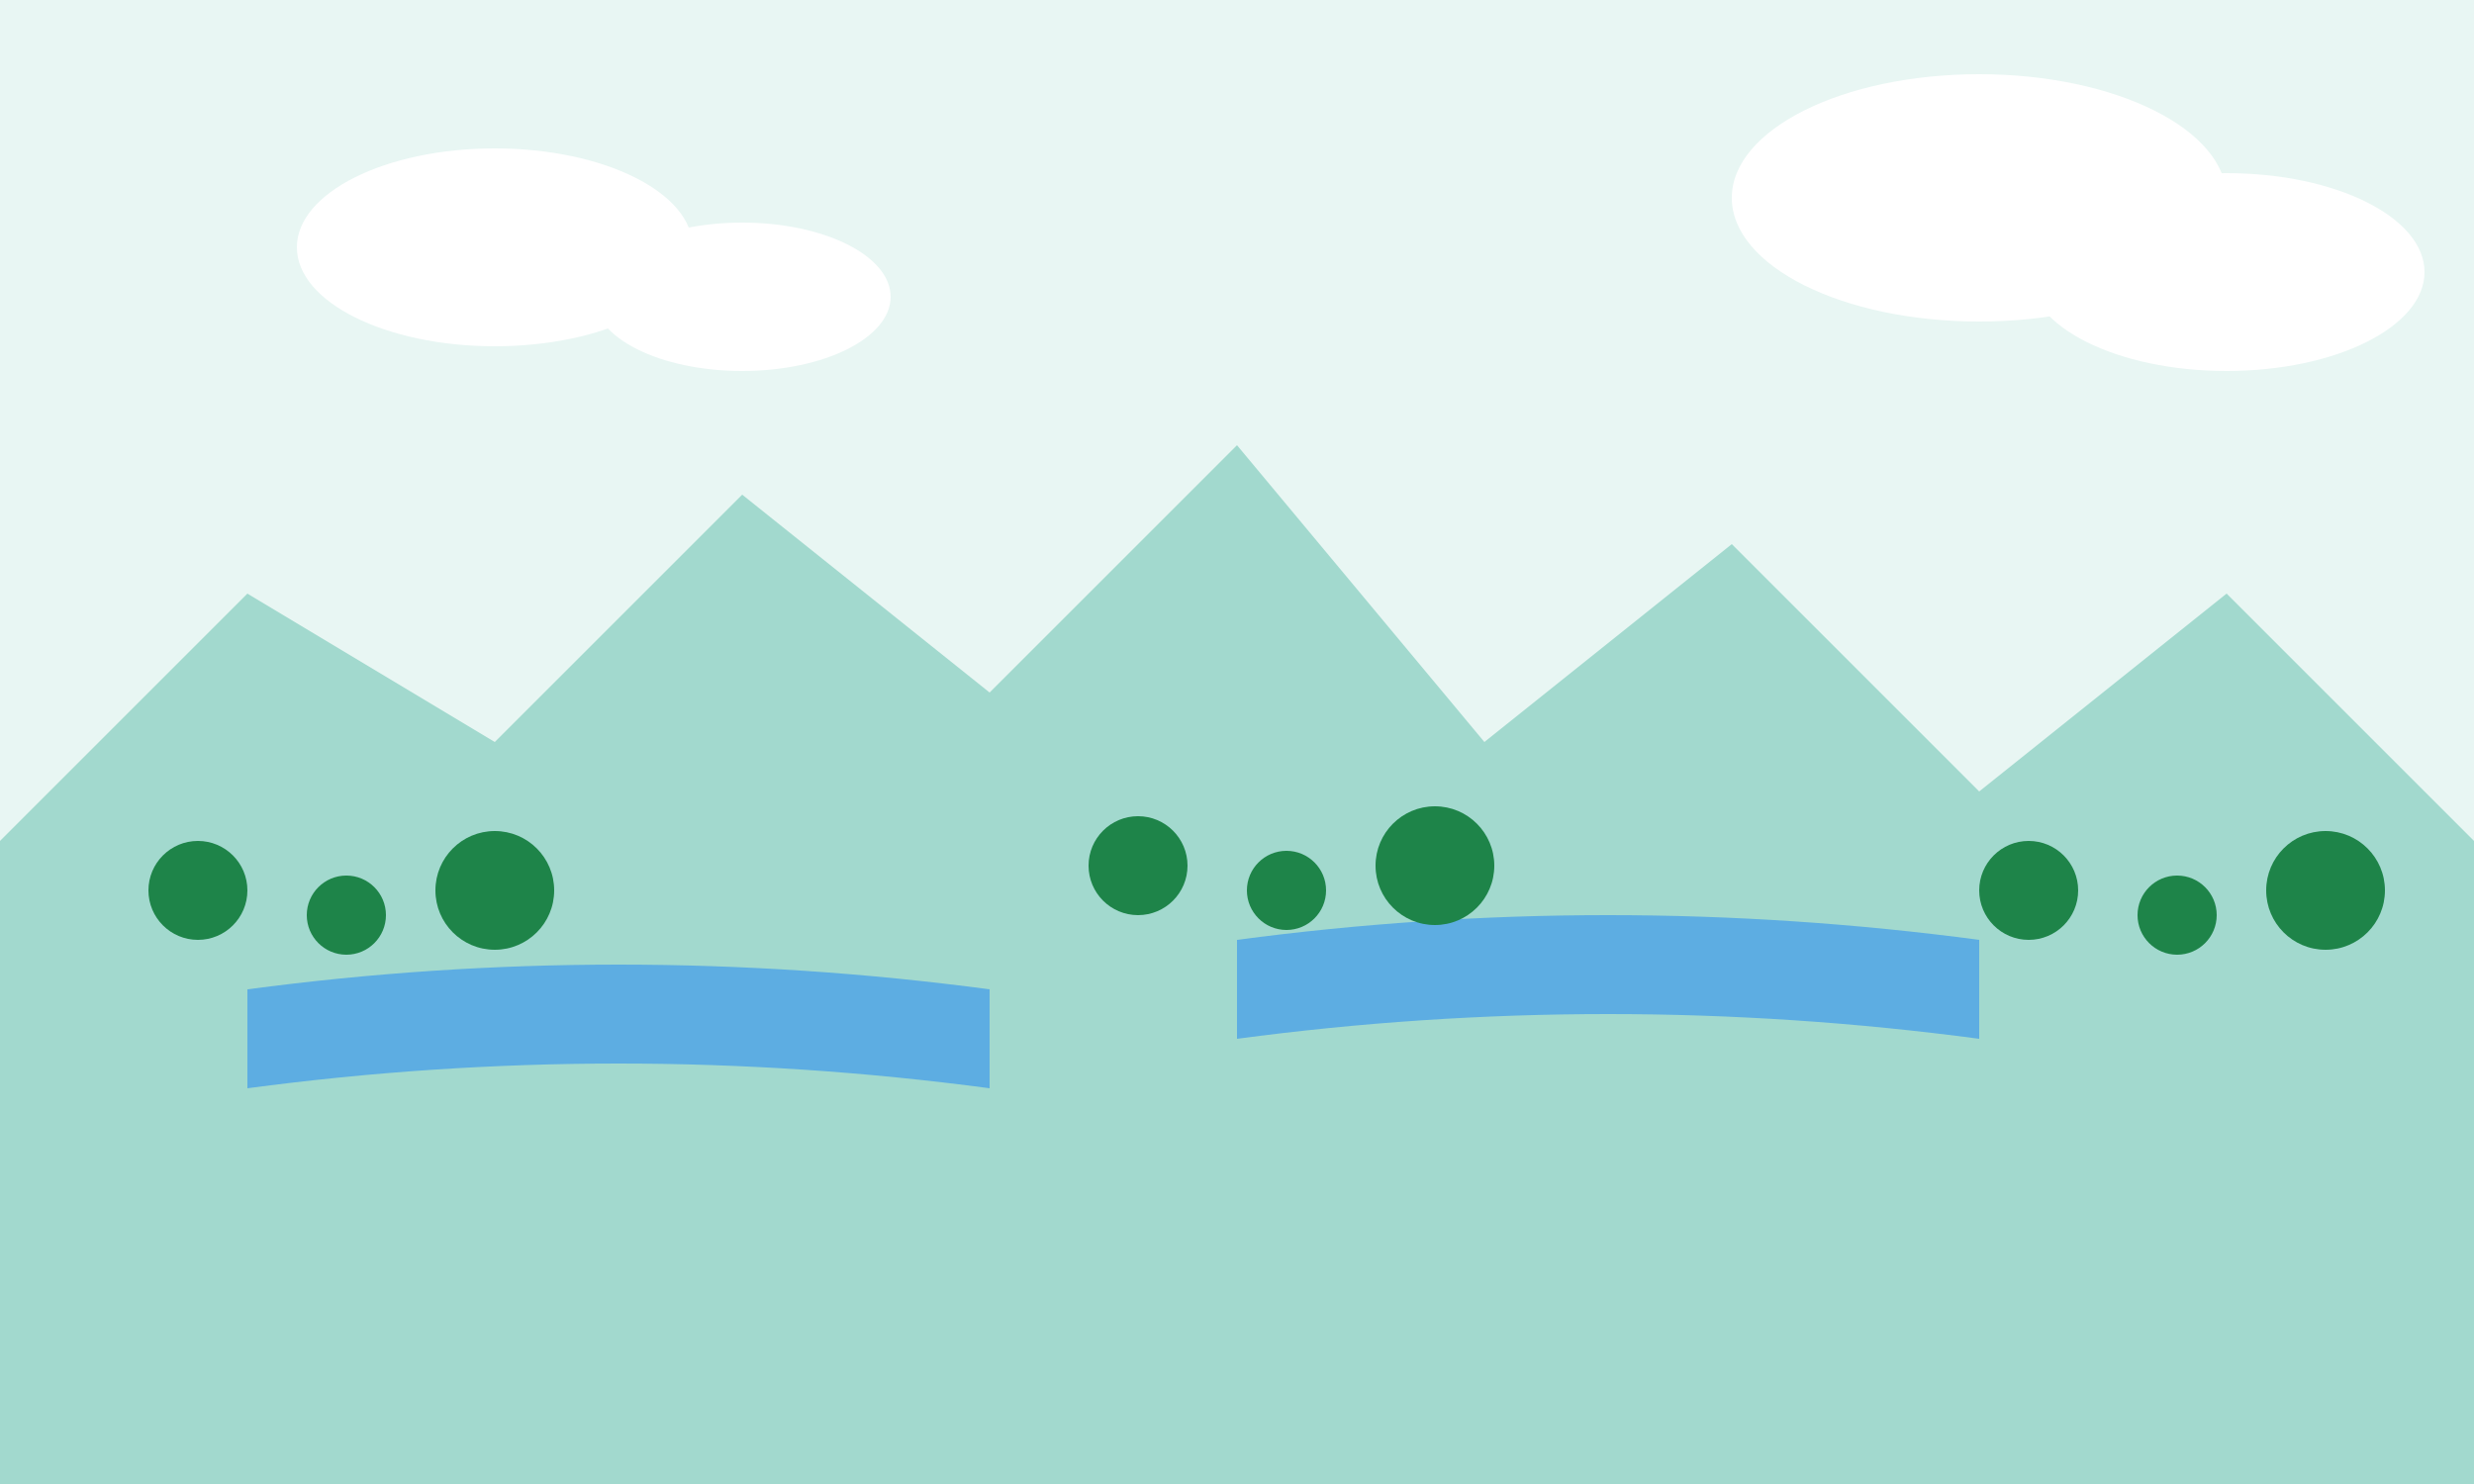 <svg viewBox="0 0 500 300" xmlns="http://www.w3.org/2000/svg">
    <rect width="500" height="300" fill="#E8F6F3"/>
    <!-- Mountains and Lakes -->
    <path d="M0,170 L50,120 L100,150 L150,100 L200,140 L250,90 L300,150 L350,110 L400,160 L450,120 L500,170 L500,300 L0,300 Z" fill="#A2D9CE"/>
    <!-- Lakes -->
    <path d="M50,200 Q125,190 200,200 L200,220 Q125,210 50,220 Z" fill="#5DADE2"/>
    <path d="M250,190 Q325,180 400,190 L400,210 Q325,200 250,210 Z" fill="#5DADE2"/>
    <!-- Trees -->
    <circle cx="40" cy="180" r="10" fill="#1E8449"/>
    <circle cx="70" cy="185" r="8" fill="#1E8449"/>
    <circle cx="100" cy="180" r="12" fill="#1E8449"/>
    <circle cx="230" cy="175" r="10" fill="#1E8449"/>
    <circle cx="260" cy="180" r="8" fill="#1E8449"/>
    <circle cx="290" cy="175" r="12" fill="#1E8449"/>
    <circle cx="410" cy="180" r="10" fill="#1E8449"/>
    <circle cx="440" cy="185" r="8" fill="#1E8449"/>
    <circle cx="470" cy="180" r="12" fill="#1E8449"/>
    <!-- Clouds -->
    <ellipse cx="100" cy="50" rx="40" ry="20" fill="white"/>
    <ellipse cx="150" cy="60" rx="30" ry="15" fill="white"/>
    <ellipse cx="400" cy="40" rx="50" ry="25" fill="white"/>
    <ellipse cx="450" cy="55" rx="40" ry="20" fill="white"/>
</svg>